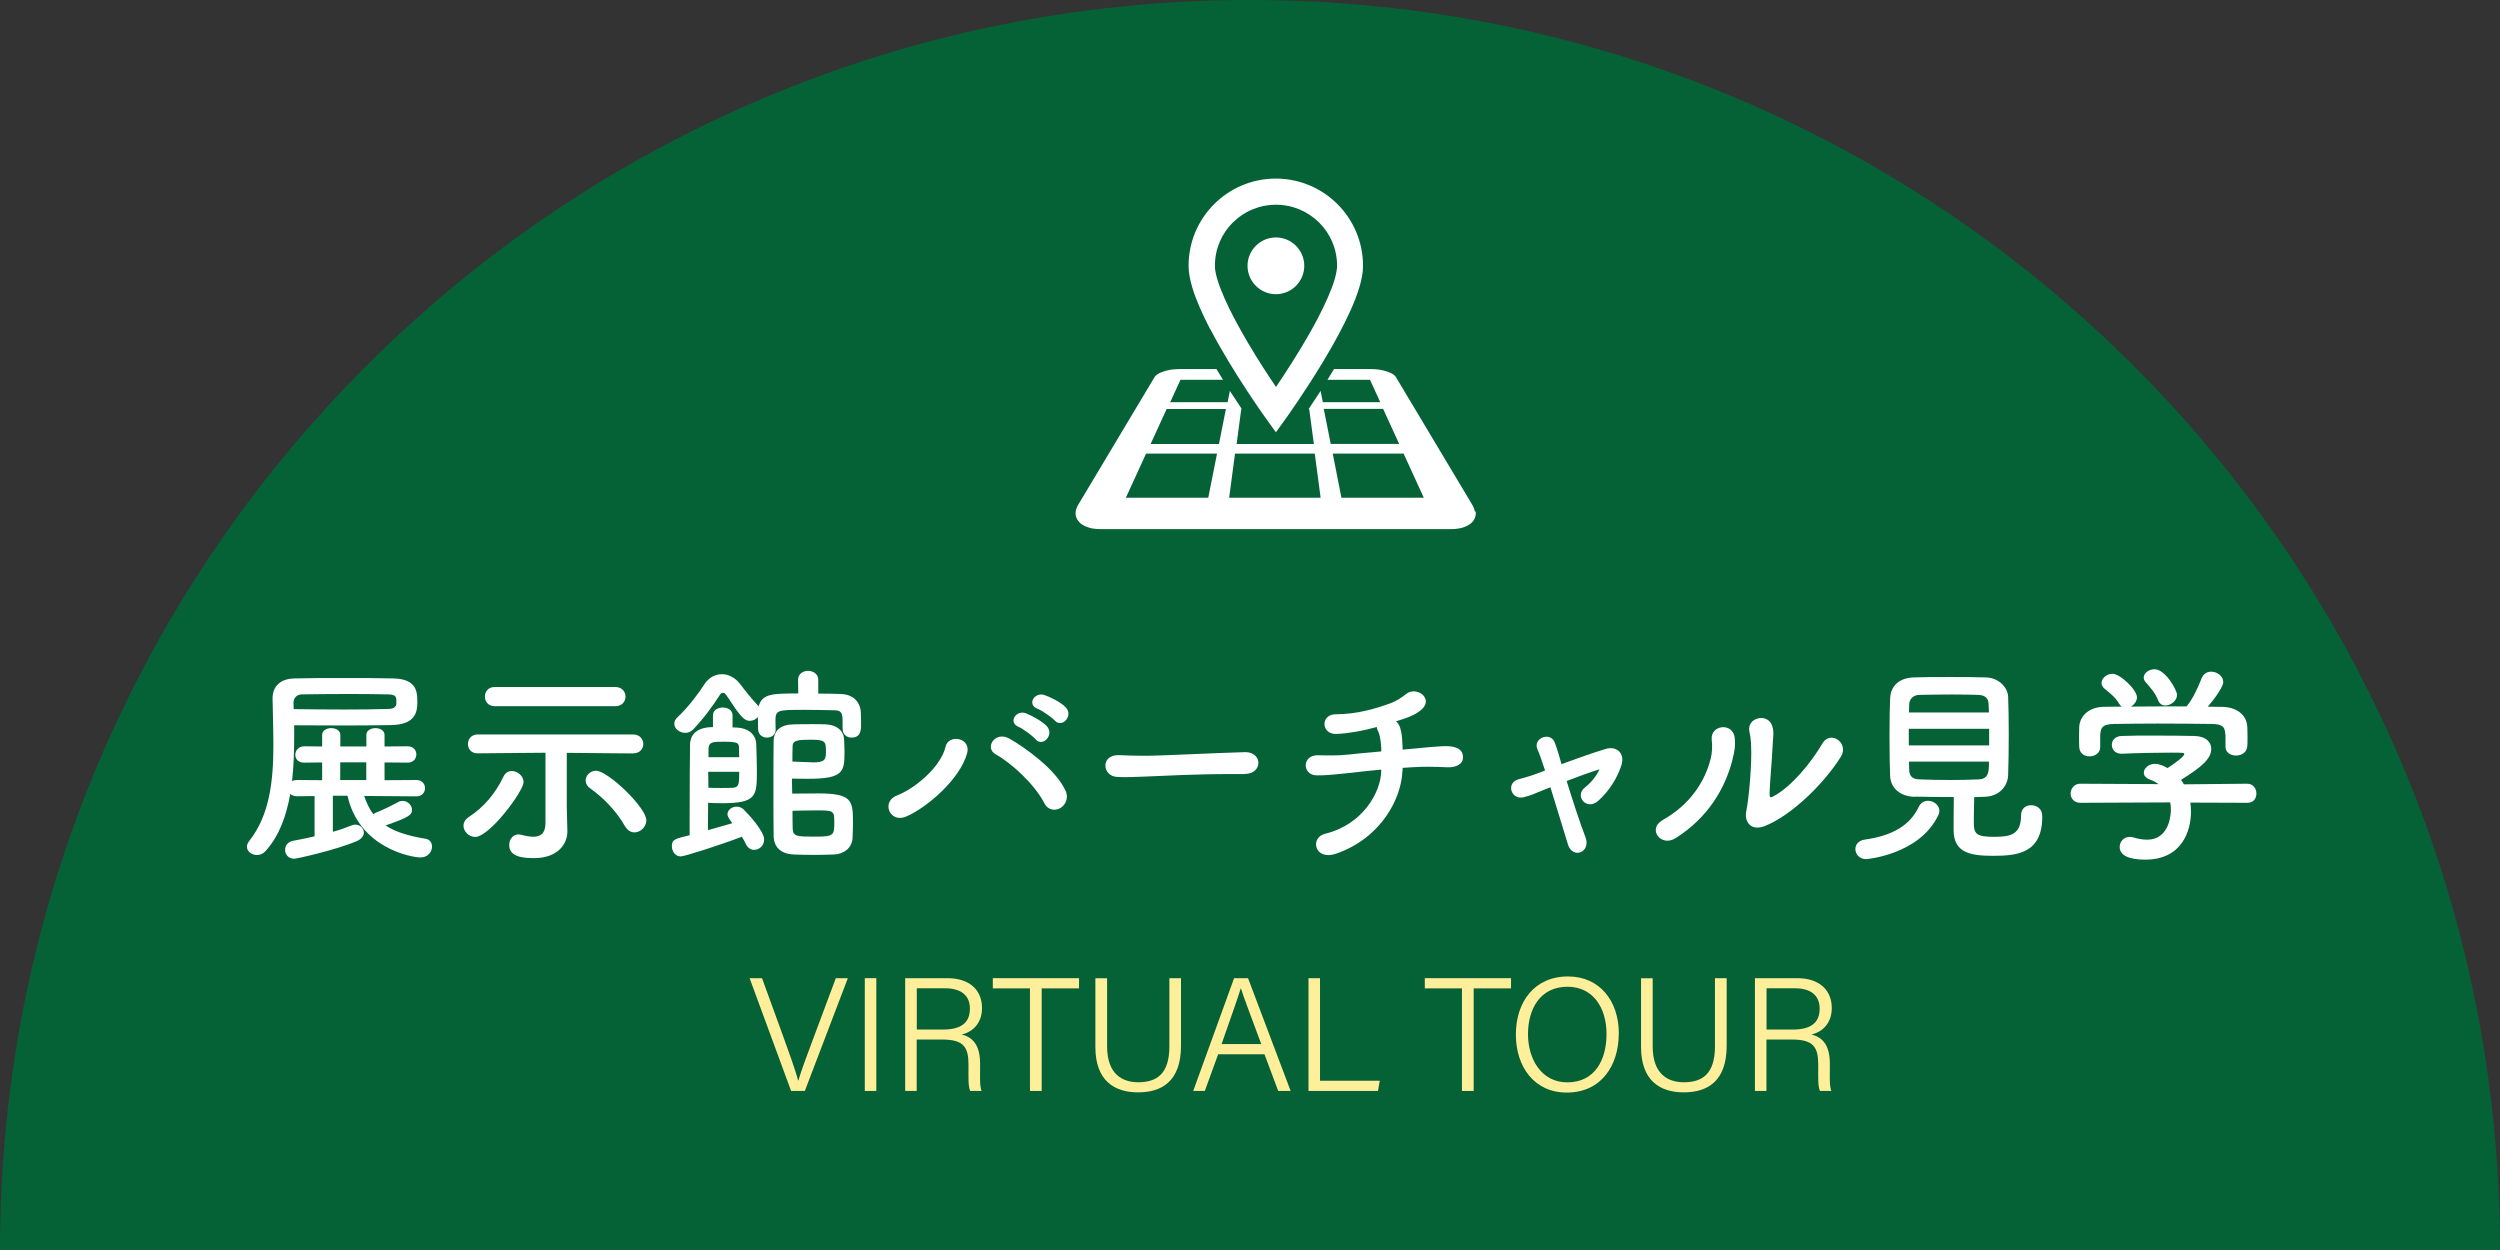 <?xml version="1.0" encoding="UTF-8"?><svg id="_レイヤー_2" xmlns="http://www.w3.org/2000/svg" viewBox="0 0 247.63 123.81"><rect x="0" y="0" width="247.63" height="123.81" fill="#333333" stroke="none"/><defs><style>.cls-1{fill:#fff;}.cls-2{fill:#ffef9a;}.cls-3{fill:#006837;opacity:.9;}</style></defs><g id="_レイヤー_1-2"><g><path class="cls-3" d="m247.63,123.81C247.63,55.43,192.2,0,123.81,0S0,55.43,0,123.81h247.63Z"/><g><path class="cls-1" d="m36.07,78.83c.23.69.52,1.3.9,1.81.06-.04.15-.08.23-.13.73-.29,1.39-.61,2.25-1.07.15-.08.29-.11.44-.11.48,0,.92.42.92.88,0,.52-.34.76-2.62,1.55.95.63,2.21,1.03,3.95,1.32.44.06.65.4.65.78,0,.5-.4,1.07-1.13,1.07-.92,0-6.09-.94-7.24-6.11h-1.45v3.57c.71-.19,1.34-.42,1.85-.63.13-.06.27-.08.38-.08.48,0,.84.38.84.8,0,.29-.21.61-.67.82-2.14.92-6.03,1.76-6.21,1.76-.61,0-.92-.44-.92-.88,0-.4.25-.8.8-.9.59-.11,1.32-.25,2.12-.44v-3.99l-1.74.02c-.29,0-.53-.1-.67-.23-.38,2.16-1.09,4.16-2.44,5.65-.25.29-.57.4-.86.4-.52,0-.99-.36-.99-.82,0-.17.06-.36.21-.55,2.06-2.58,2.41-6.03,2.41-9.55,0-1.53-.06-3.09-.08-4.58v-.04c0-1.09.69-1.91,2.14-1.95,1.34-.04,3.11-.04,4.89-.04s3.57,0,4.96.04c2.31.06,2.35,1.34,2.35,2.39,0,1.15-.38,2.18-2.6,2.23-1.3.02-2.92.04-4.6.04s-3.44-.02-5-.02v1.03c0,1.47-.04,3-.21,4.49.13-.06.29-.1.48-.1l2.5.02v-1.76l-1.76.02h-.02c-.61,0-.88-.38-.88-.78s.31-.84.9-.84l1.76.02v-1.15c0-.44.46-.67.9-.67s.9.23.9.67v1.15h2.58v-1.15c0-.44.46-.67.9-.67s.9.23.9.67v1.15l2.29-.02c.57,0,.86.4.86.8,0,.42-.29.82-.86.82l-2.29-.02v1.76l3.15-.02c.57,0,.86.4.86.8,0,.42-.29.82-.86.82l-5.17-.04Zm-6.97-8.59c1.57.02,3.34.04,5.02.04s3.25-.02,4.43-.06c.5-.02.69-.25.71-.5v-.42c-.02-.4-.27-.5-.76-.52-1.18-.02-2.54-.04-3.93-.04-1.68,0-3.36.02-4.64.04-.53,0-.86.34-.86.86l.02.61Zm7.18,5.27h-2.58v1.76h2.58v-1.76Z"/><path class="cls-1" d="m45.91,81.79c0-.32.17-.63.55-.88,1.47-.96,2.62-2.33,3.4-3.97.19-.4.5-.57.84-.57.55,0,1.16.48,1.16,1.09,0,.92-3.38,5.44-4.79,5.44-.63,0-1.16-.55-1.16-1.11Zm16.8-7.16l-6.57-.06v5.31l.06,2.44v.06c0,1.13-.86,2.62-3.32,2.62-1.3,0-2.44-.21-2.44-1.3,0-.53.34-1.05.92-1.05.08,0,.17.02.27.04.42.11.84.19,1.2.19.71,0,1.2-.32,1.2-1.37v-6.95l-6.72.06h-.02c-.63,0-.94-.46-.94-.92s.31-.95.97-.95h15.39c.67,0,1.01.48,1.01.95s-.34.92-.99.92h-.02Zm-13.71-4.68c-.65,0-.97-.48-.97-.95s.31-.95.97-.95h11.95c.67,0,1.01.48,1.01.95s-.34.95-1.01.95h-11.95Zm12.91,11.9c-.8-1.43-2.06-2.77-3.42-3.74-.34-.23-.48-.52-.48-.8,0-.5.46-.97,1.03-.97,1.15,0,4.98,3.63,4.98,4.91,0,.67-.59,1.2-1.18,1.2-.34,0-.69-.19-.92-.61Z"/><path class="cls-1" d="m72.56,72.05c.19,0,.36.02.48.02.94.06,1.85.55,1.87,1.7.02.84.06,1.72.06,2.56,0,2.48,0,3.23-3.44,3.23-.53,0-1.05-.02-1.39-.04,0,.25-.02,1.6-.02,2.71.88-.25,1.76-.5,2.42-.69-.46-.59-.48-.78-.48-.88,0-.44.44-.76.9-.76.25,0,.48.08.67.25.5.48,2.06,2.18,2.06,3,0,.61-.48,1.03-.99,1.03-.31,0-.63-.17-.84-.61-.1-.23-.23-.46-.38-.69-2.25.86-5.69,1.95-6.05,1.95-.55,0-.88-.52-.88-1.01,0-.65.27-.74,1.76-1.09v-1.66c0-2.71.02-6.57.04-7.35.02-.65.36-1.7,2.27-1.7v-1.18c0-.5.48-.76.97-.76s.97.25.97.76v1.2Zm10.9.12v-.9c-.02-.88-.34-.92-1.03-.92-.8-.02-1.83-.04-2.81-.04-2.65,0-2.81.02-2.81,1.13,0,.23.02.5.02.8v.02c0,.53-.42.8-.86.8s-.86-.27-.88-.84c0-.36-.02-.76-.02-1.2-.19.23-.48.38-.8.38-.4,0-.76-.21-1.6-1.47-.82-1.24-.86-1.3-1.05-1.3-.11,0-.21.04-.27.13-.71,1.13-1.74,2.52-2.71,3.51-.23.23-.5.32-.76.32-.57,0-1.09-.42-1.09-.9,0-.23.1-.46.34-.67,1.03-.94,2.16-2.48,2.62-3.21.42-.67,1.07-1.03,1.76-1.03.63,0,1.3.31,1.83,1.01.44.59,1.07,1.38,1.74,2.1.02.02.04.06.06.08.36-1.28,1.41-1.28,3.93-1.28l-.02-1.34v-.02c0-.59.5-.88.99-.88s1.01.29,1.01.88v1.37c.8,0,1.55.02,2.25.04,1.09.04,1.93.67,1.97,1.89.02.36.02.78.02,1.15,0,.5-.02,1.28-.94,1.28-.44,0-.88-.27-.88-.84v-.02Zm-13.31,4.28c0,.65.02,1.26.02,1.58.25.02.76.02,1.26.02s.99,0,1.18-.02c.61-.04.61-.46.61-1.58h-3.07Zm3.07-1.45c0-.34-.02-.65-.02-.92-.02-.48-.08-.61-1.51-.61-1.01,0-1.47,0-1.51.65v.88h3.04Zm5.23,2.56c0,.38.02.82.02,1.05.73,0,1.68-.02,2.56-.02,3.36,0,3.46.69,3.46,2.88,0,.5-.02,1.03-.04,1.51-.04.99-.84,1.62-1.85,1.66-.61.02-1.26.04-1.91.04-.78,0-1.51-.02-2.06-.04-1.32-.06-1.97-.74-2-1.83-.02-1.3-.02-2.98-.02-4.68s0-3.42.02-4.72c.02-1.05.67-1.64,2-1.66.55-.02,1.24-.02,1.89-.02.46,0,.92,0,1.26.02,1.01.04,1.78.55,1.83,1.49.02.46.04.88.04,1.3,0,1.91-.15,2.6-3.57,2.6-.5,0-1.07,0-1.62-.02-.02.11-.02.27-.02.44Zm2.04-2.04c1.22,0,1.32-.29,1.32-1.03,0-1.03-.02-1.22-1.49-1.22-1.2,0-1.79.04-1.81.61-.02.44-.02,1.07-.02,1.55.63.02,1.41.08,2,.08Zm-1.97,6.61c.04.74.5.74,2.25.74,1.87,0,1.87-.15,1.87-1.49,0-1.05-.08-1.11-1.66-1.11-.78,0-1.64.02-2.48.04,0,.5,0,1.37.02,1.83Z"/><path class="cls-1" d="m88.85,78.79c1.79-.69,4.35-2.83,4.81-4.83.29-1.28,2.54-.9,2.14.63-.69,2.6-4.05,5.46-6.07,6.3-1.6.67-2.48-1.49-.88-2.1Zm14.59.76c-.95-1.85-3.25-3.97-4.81-4.83-1.15-.63-.08-2.37,1.37-1.55,1.47.84,4.62,3.04,5.56,5.19.32.73-.06,1.43-.57,1.7s-1.2.19-1.55-.5Zm-2.56-7.56c-1.05-.44-.23-1.7.73-1.34.55.21,1.6.78,2.06,1.26.82.86-.4,2.14-1.09,1.32-.27-.32-1.28-1.07-1.7-1.24Zm1.89-1.78c-1.07-.42-.32-1.68.67-1.37.57.19,1.62.71,2.1,1.2.84.84-.34,2.12-1.05,1.34-.29-.32-1.3-1.01-1.72-1.18Z"/><path class="cls-1" d="m123.28,76.67h-1.09c-4.01,0-7.08.19-8.73.25-1.09.04-1.66.06-2.08.06-.25,0-.44-.02-.67-.02-.8-.02-1.22-.59-1.22-1.13s.42-1.03,1.26-1.03h.13c.78.04,1.7.06,2.54.06,1.72,0,6.21-.25,9.91-.36h.04c.84,0,1.28.55,1.28,1.07s-.44,1.09-1.34,1.09h-.02Z"/><path class="cls-1" d="m138.91,76.37c-.08,2.65-2.06,6.63-6.57,8.19-2.14.73-2.62-1.6-1.09-1.97,3.86-.96,5.5-4.22,5.56-6.13v-.23c-1.2.11-2.25.23-3.21.34-1.7.19-2.6.25-3.21.23-1.43-.04-1.45-2.06.21-1.99.78.02,2.06.04,2.88-.06.9-.11,2.08-.21,3.34-.32,0-.21,0-.4-.02-.57-.02-.23-.08-1.01-.29-1.41-.08-.17-.13-.29-.13-.44-1.3.36-2.71.63-3.99.69-1.55.06-1.62-1.95-.08-1.95,2.12,0,4.01-.57,5.52-1.13.55-.21,1.09-.59,1.45-.88,1.01-.8,2.67.4,1.62,1.45-.48.48-1.18.78-1.68.95-.29.1-.61.21-.94.31.17.15.31.34.4.61.17.57.19.88.23,1.62.02.21.02.4.02.57l.9-.08c.99-.08,2.94-.32,3.74-.25,1.01.08,1.39.54,1.34,1.18-.02.54-.63.94-1.55.9-1.32-.06-2.35-.08-3.57,0-.29.02-.59.04-.86.06v.34Z"/><path class="cls-1" d="m155.18,77.36c.59,1.91,1.32,4.16,1.87,5.58.27.71-.02,1.28-.48,1.47-.48.19-1.05-.06-1.26-.76-.46-1.49-1.13-3.72-1.74-5.67-.57.23-1.01.4-1.2.48-.34.15-.78.34-1.43.5-1.26.34-1.83-1.43-.5-1.78.67-.19.88-.23,1.3-.38.19-.06.67-.23,1.3-.48-.13-.4-.25-.76-.36-1.07-.15-.44-.27-.76-.4-1.05-.46-1.11,1.32-1.76,1.72-.65.15.38.27.76.38,1.13.08.29.19.63.29,1.01,1.47-.54,3.17-1.15,4.39-1.51,1.07-.31,1.91.42,1.55,1.6-.42,1.32-1.26,2.62-2.31,3.55-1.16,1.01-2.37-.5-1.32-1.32.59-.46,1.16-1.13,1.45-1.81-.95.29-2.16.74-3.25,1.16Z"/><path class="cls-1" d="m164.66,81.24c2.77-1.53,4.24-3.88,4.79-6.11.15-.59.17-1.24.1-1.87-.15-1.49,2.18-1.76,2.29-.08.04.65.04.99-.27,2.21-.71,2.65-2.31,5.54-5.58,7.62-1.49.95-2.83-.92-1.32-1.76Zm10.18.57c-1.43.57-2.08-.44-1.87-1.45.29-1.43.57-4.85.48-6.51-.02-.52-.06-.9-.17-1.38-.29-1.41,1.81-1.89,2.25-.59.23.65.08,1.07.04,2.18-.02.84-.29,3.78-.29,4.49,0,.48.04.53.52.25,1.64-.92,3.55-3.17,4.7-5.14.82-1.39,2.67-.06,1.85,1.28-1.62,2.62-4.87,5.82-7.52,6.87Z"/><path class="cls-1" d="m184.85,85.1c-.67,0-1.07-.5-1.07-.99,0-.44.29-.86.95-.95,2.73-.38,4.47-1.43,5.31-3.21.21-.46.59-.63.95-.63.55,0,1.11.44,1.11.99,0,.15-.04.27-.1.42-1.87,3.95-7.14,4.37-7.14,4.37Zm4.83-6.17c-1.51-.04-2.42-.9-2.46-2.1-.04-.92-.06-2.44-.06-3.91s.02-2.94.06-3.76c.04-.99.67-1.99,2.31-2.06.97-.04,2.23-.04,3.53-.04s2.6,0,3.67.04c1.26.04,2.14.99,2.18,1.91s.06,2.27.06,3.65c0,1.53-.02,3.09-.06,4.12-.04,1.13-.92,2.1-2.29,2.14-.36,0-.71.04-1.07.04-.02.84-.04,1.83-.04,2.5,0,1.16.25,1.43,2.06,1.43,1.62,0,2.62-.25,2.62-2.14,0-.67.48-.99.99-.99.36,0,1.11.17,1.11,1.13,0,3.61-2.44,3.88-4.83,3.88-2.12,0-3.95-.21-3.95-2.54,0-.57,0-2.14.02-3.28-1.3,0-2.65-.02-3.86-.04Zm7.35-6.74h-7.96v1.64h7.96v-1.64Zm-.02-1.62c0-.31-.04-.61-.04-.84-.02-.54-.29-.86-.99-.9-.69-.02-1.62-.04-2.6-.04-1.18,0-2.39.02-3.28.04-.65.02-.97.48-.99.92,0,.23-.02.5-.02.82h7.92Zm-7.92,4.87c0,.32.02.59.02.84.02.67.4.9,1.01.92.97.04,2.02.06,3.09.06.94,0,1.89-.02,2.79-.06,1.01-.04,1.01-.82,1.01-1.76h-7.92Z"/><path class="cls-1" d="m216.96,79.48c.04.29.06.61.06.92,0,1.89-.88,4.75-4.54,4.75-1.64,0-2.52-.44-2.52-1.26,0-.53.4-.99.99-.99.1,0,.21,0,.34.04.46.15.94.23,1.39.23,2.35,0,2.35-2.81,2.35-2.98,0-.25-.02-.48-.06-.71l-8.9.04c-.65,0-.97-.46-.97-.92s.34-.97.95-.97l7.77.04c-.25-.17-.53-.34-.84-.44-.44-.15-.63-.42-.63-.69,0-.44.48-.88,1.11-.88.46,0,.9.23,1.24.42.55-.36,1.66-1.13,1.66-1.39,0-.08-.08-.12-.23-.12-.23-.02-.63-.02-1.11-.02-1.34,0-3.38.04-4.85.11h-.04c-.63,0-.95-.44-.95-.88s.32-.86.97-.88c.9-.04,2.04-.04,3.15-.04,1.53,0,3.07.02,4.03.04,1.2.02,1.7.63,1.7,1.28,0,1.03-1.11,1.89-3,3.07.11.15.21.29.29.44l6.26-.06c.61,0,.92.48.92.97s-.29.92-.9.92l-5.63-.02Zm3.46-6.72c0-.88-.46-1.03-1.32-1.05-1.68-.02-3.57-.04-5.4-.04-1.49,0-2.96.02-4.26.04-1.16.02-1.34.31-1.41,1.05v1.24c0,.59-.52.92-1.07.92-.48,0-.99-.29-1.01-.94,0-.27-.02-.59-.02-.92,0-.36.02-.71.02-1.03.04-.99.82-1.99,2.46-2.02l1.76-.02c-.1-.06-.19-.17-.27-.29-.44-.74-.9-1.01-1.47-1.51-.19-.17-.27-.36-.27-.55,0-.46.53-.9,1.07-.9.8,0,2.44,1.6,2.44,2.33,0,.38-.27.74-.61.92,1.85-.02,3.67-.02,5.52-.02.61-.69,1.15-1.91,1.49-2.77.19-.48.57-.67.95-.67.59,0,1.2.44,1.2,1.03,0,.4-.67,1.43-1.53,2.44.48,0,.99.02,1.47.02,1.24.02,2.39.69,2.44,1.99.02.29.02.74.02,1.13,0,.29,0,.57-.02.78-.04.61-.59.92-1.11.92s-1.05-.29-1.05-.88v-1.2Zm-5.94-2.88c-.29,0-.57-.15-.71-.5-.29-.78-.76-1.24-1.24-1.81-.13-.15-.19-.31-.19-.46,0-.44.52-.82,1.07-.82,1.07,0,2.23,2.06,2.23,2.54,0,.57-.61,1.05-1.15,1.05Z"/></g><g><path class="cls-2" d="m78.36,108.06l-4.11-11.17h1.23l2.08,5.72c.6,1.67,1.25,3.44,1.49,4.42h.03c.24-.87.94-2.72,1.55-4.36l2.16-5.78h1.19l-4.26,11.17h-1.35Z"/><path class="cls-2" d="m86.8,96.89v11.17h-1.14v-11.17h1.14Z"/><path class="cls-2" d="m90.8,102.98v5.08h-1.14v-11.17h4.17c2.25,0,3.44,1.21,3.44,2.96,0,1.43-.84,2.34-2.01,2.62,1.04.26,1.82.98,1.82,2.9v.45c0,.78-.05,1.79.15,2.24h-1.13c-.21-.48-.17-1.36-.17-2.36v-.27c0-1.72-.5-2.46-2.58-2.46h-2.54Zm0-1h2.58c1.85,0,2.69-.69,2.69-2.07,0-1.29-.84-2.02-2.48-2.02h-2.78v4.09Z"/><path class="cls-2" d="m102.03,97.9h-3.69v-1.01h8.54v1.01h-3.7v10.16h-1.16v-10.16Z"/><path class="cls-2" d="m109.66,96.89v6.75c0,2.82,1.57,3.56,3.09,3.56,1.78,0,3.08-.78,3.08-3.56v-6.75h1.15v6.69c0,3.55-1.92,4.62-4.26,4.62s-4.22-1.16-4.22-4.49v-6.81h1.17Z"/><path class="cls-2" d="m120.66,104.43l-1.32,3.63h-1.15l4.05-11.17h1.38l4.22,11.17h-1.23l-1.36-3.63h-4.6Zm4.27-1.01c-1.16-3.15-1.78-4.73-2.01-5.52h-.02c-.27.89-.96,2.83-1.9,5.52h3.93Z"/><path class="cls-2" d="m129.61,96.89h1.14v10.16h5.92l-.18,1.01h-6.88v-11.17Z"/><path class="cls-2" d="m144.82,97.9h-3.69v-1.01h8.54v1.01h-3.7v10.16h-1.16v-10.16Z"/><path class="cls-2" d="m160.34,102.4c0,3.06-1.67,5.82-5.15,5.82-3.21,0-5.04-2.54-5.04-5.75s1.82-5.75,5.17-5.75c3.1,0,5.03,2.39,5.03,5.67Zm-8.99.02c0,2.5,1.34,4.79,3.89,4.79,2.76,0,3.89-2.26,3.89-4.79s-1.28-4.68-3.87-4.68c-2.72,0-3.91,2.23-3.91,4.69Z"/><path class="cls-2" d="m163.7,96.89v6.75c0,2.82,1.57,3.56,3.09,3.56,1.78,0,3.08-.78,3.08-3.56v-6.75h1.16v6.69c0,3.55-1.92,4.62-4.26,4.62s-4.22-1.16-4.22-4.49v-6.81h1.17Z"/><path class="cls-2" d="m174.97,102.98v5.08h-1.14v-11.17h4.17c2.25,0,3.44,1.21,3.44,2.96,0,1.43-.84,2.34-2.01,2.62,1.04.26,1.82.98,1.82,2.9v.45c0,.78-.05,1.79.15,2.24h-1.13c-.21-.48-.17-1.36-.17-2.36v-.27c0-1.72-.5-2.46-2.58-2.46h-2.54Zm0-1h2.58c1.85,0,2.69-.69,2.69-2.07,0-1.29-.84-2.02-2.48-2.02h-2.78v4.09Z"/></g><g><path class="cls-1" d="m119.9,32.63c2.24,4.29,5.42,8.71,5.43,8.73l1.05,1.46,1.05-1.46s1.86-2.59,3.73-5.71c.93-1.56,1.87-3.25,2.59-4.85.36-.8.67-1.58.89-2.32.22-.74.37-1.45.37-2.15,0-4.77-3.87-8.64-8.64-8.64-4.77,0-8.64,3.87-8.64,8.64,0,.7.15,1.41.37,2.15.39,1.3,1.04,2.72,1.78,4.15Zm2.21-10.58c1.1-1.1,2.6-1.77,4.28-1.77,1.67,0,3.18.68,4.28,1.77,1.1,1.1,1.77,2.6,1.77,4.28,0,.31-.08.81-.26,1.4-.31,1.04-.9,2.35-1.6,3.7-1.05,2.03-2.37,4.14-3.42,5.74-.28.43-.54.81-.77,1.16-.73-1.08-1.75-2.63-2.74-4.31-.87-1.47-1.72-3.03-2.34-4.43-.31-.7-.56-1.35-.73-1.92-.17-.56-.25-1.04-.24-1.35,0-1.68.67-3.18,1.77-4.28Z"/><path class="cls-1" d="m126.38,29.14c1.55,0,2.81-1.26,2.81-2.81s-1.26-2.81-2.81-2.81-2.81,1.26-2.81,2.81c0,1.55,1.26,2.81,2.81,2.81Z"/><path class="cls-1" d="m146.08,50.67c-.02-.11-.04-.22-.09-.34-.04-.12-.1-.23-.17-.35l-7.56-12.64s-.04-.06-.06-.08c-.02-.03-.05-.05-.08-.08-.03-.03-.06-.05-.1-.08-.04-.02-.07-.05-.11-.07-.06-.04-.12-.07-.19-.1-.07-.03-.14-.06-.22-.09-.08-.03-.16-.06-.24-.08-.09-.03-.17-.05-.26-.07s-.18-.04-.28-.06c-.1-.02-.19-.03-.29-.04-.1,0-.2-.02-.3-.02-.1,0-.2-.01-.3-.01h-3.7c-.03.05-.06.1-.09.15-.19.31-.37.61-.55.91h4.21l1.02,2.22h-5.69l-.22-1.12c-.44.68-.84,1.29-1.18,1.79h.05l.46,3.47h-7.65l.46-3.47h.05c-.34-.5-.74-1.11-1.18-1.79l-.22,1.12h-5.69l1.02-2.22h4.21c-.18-.3-.37-.6-.55-.91-.03-.05-.06-.1-.09-.15h-3.7c-.1,0-.2,0-.3.01-.1,0-.2.01-.3.02-.1.01-.2.03-.29.04-.1.02-.19.04-.28.06s-.18.04-.26.07c-.09.02-.17.05-.24.08-.08.03-.15.06-.22.09-.07.03-.13.07-.19.1-.04.02-.08.05-.11.07-.04.03-.07.05-.1.08-.03.03-.06.05-.08.08-.02.03-.04.06-.06.08l-7.56,12.64c-.07.11-.13.23-.17.35-.04.11-.07.23-.09.34-.02.11-.02.22,0,.33.01.11.04.21.08.3.04.1.09.19.16.28.06.09.14.17.23.25.09.08.19.15.31.21.11.07.24.12.38.17.09.03.19.06.29.09.1.03.21.05.32.06.11.02.23.03.34.04.12,0,.24.01.37.01h34.67c.12,0,.25,0,.37-.01.12-.01.23-.02.34-.04.11-.02.22-.04.32-.06s.2-.06.29-.09c.14-.05.26-.11.38-.17.11-.06.22-.13.31-.21.09-.08.17-.16.23-.25.06-.09.12-.18.15-.28.04-.1.07-.2.08-.3.01-.1.01-.22,0-.33Zm-26.4-1.37h-8.16l2-4.37h7.03l-.87,4.37Zm1.06-5.32h-6.77l1.59-3.47h5.87l-.69,3.47Zm5.54,5.32h-4.53l.58-4.37h7.9l.58,4.37h-4.53Zm4.85-8.8h5.87l1.59,3.47h-6.78l-.69-3.47Zm1.74,8.8l-.86-4.37h7.02l2,4.37h-8.16Z"/></g></g></g></svg>